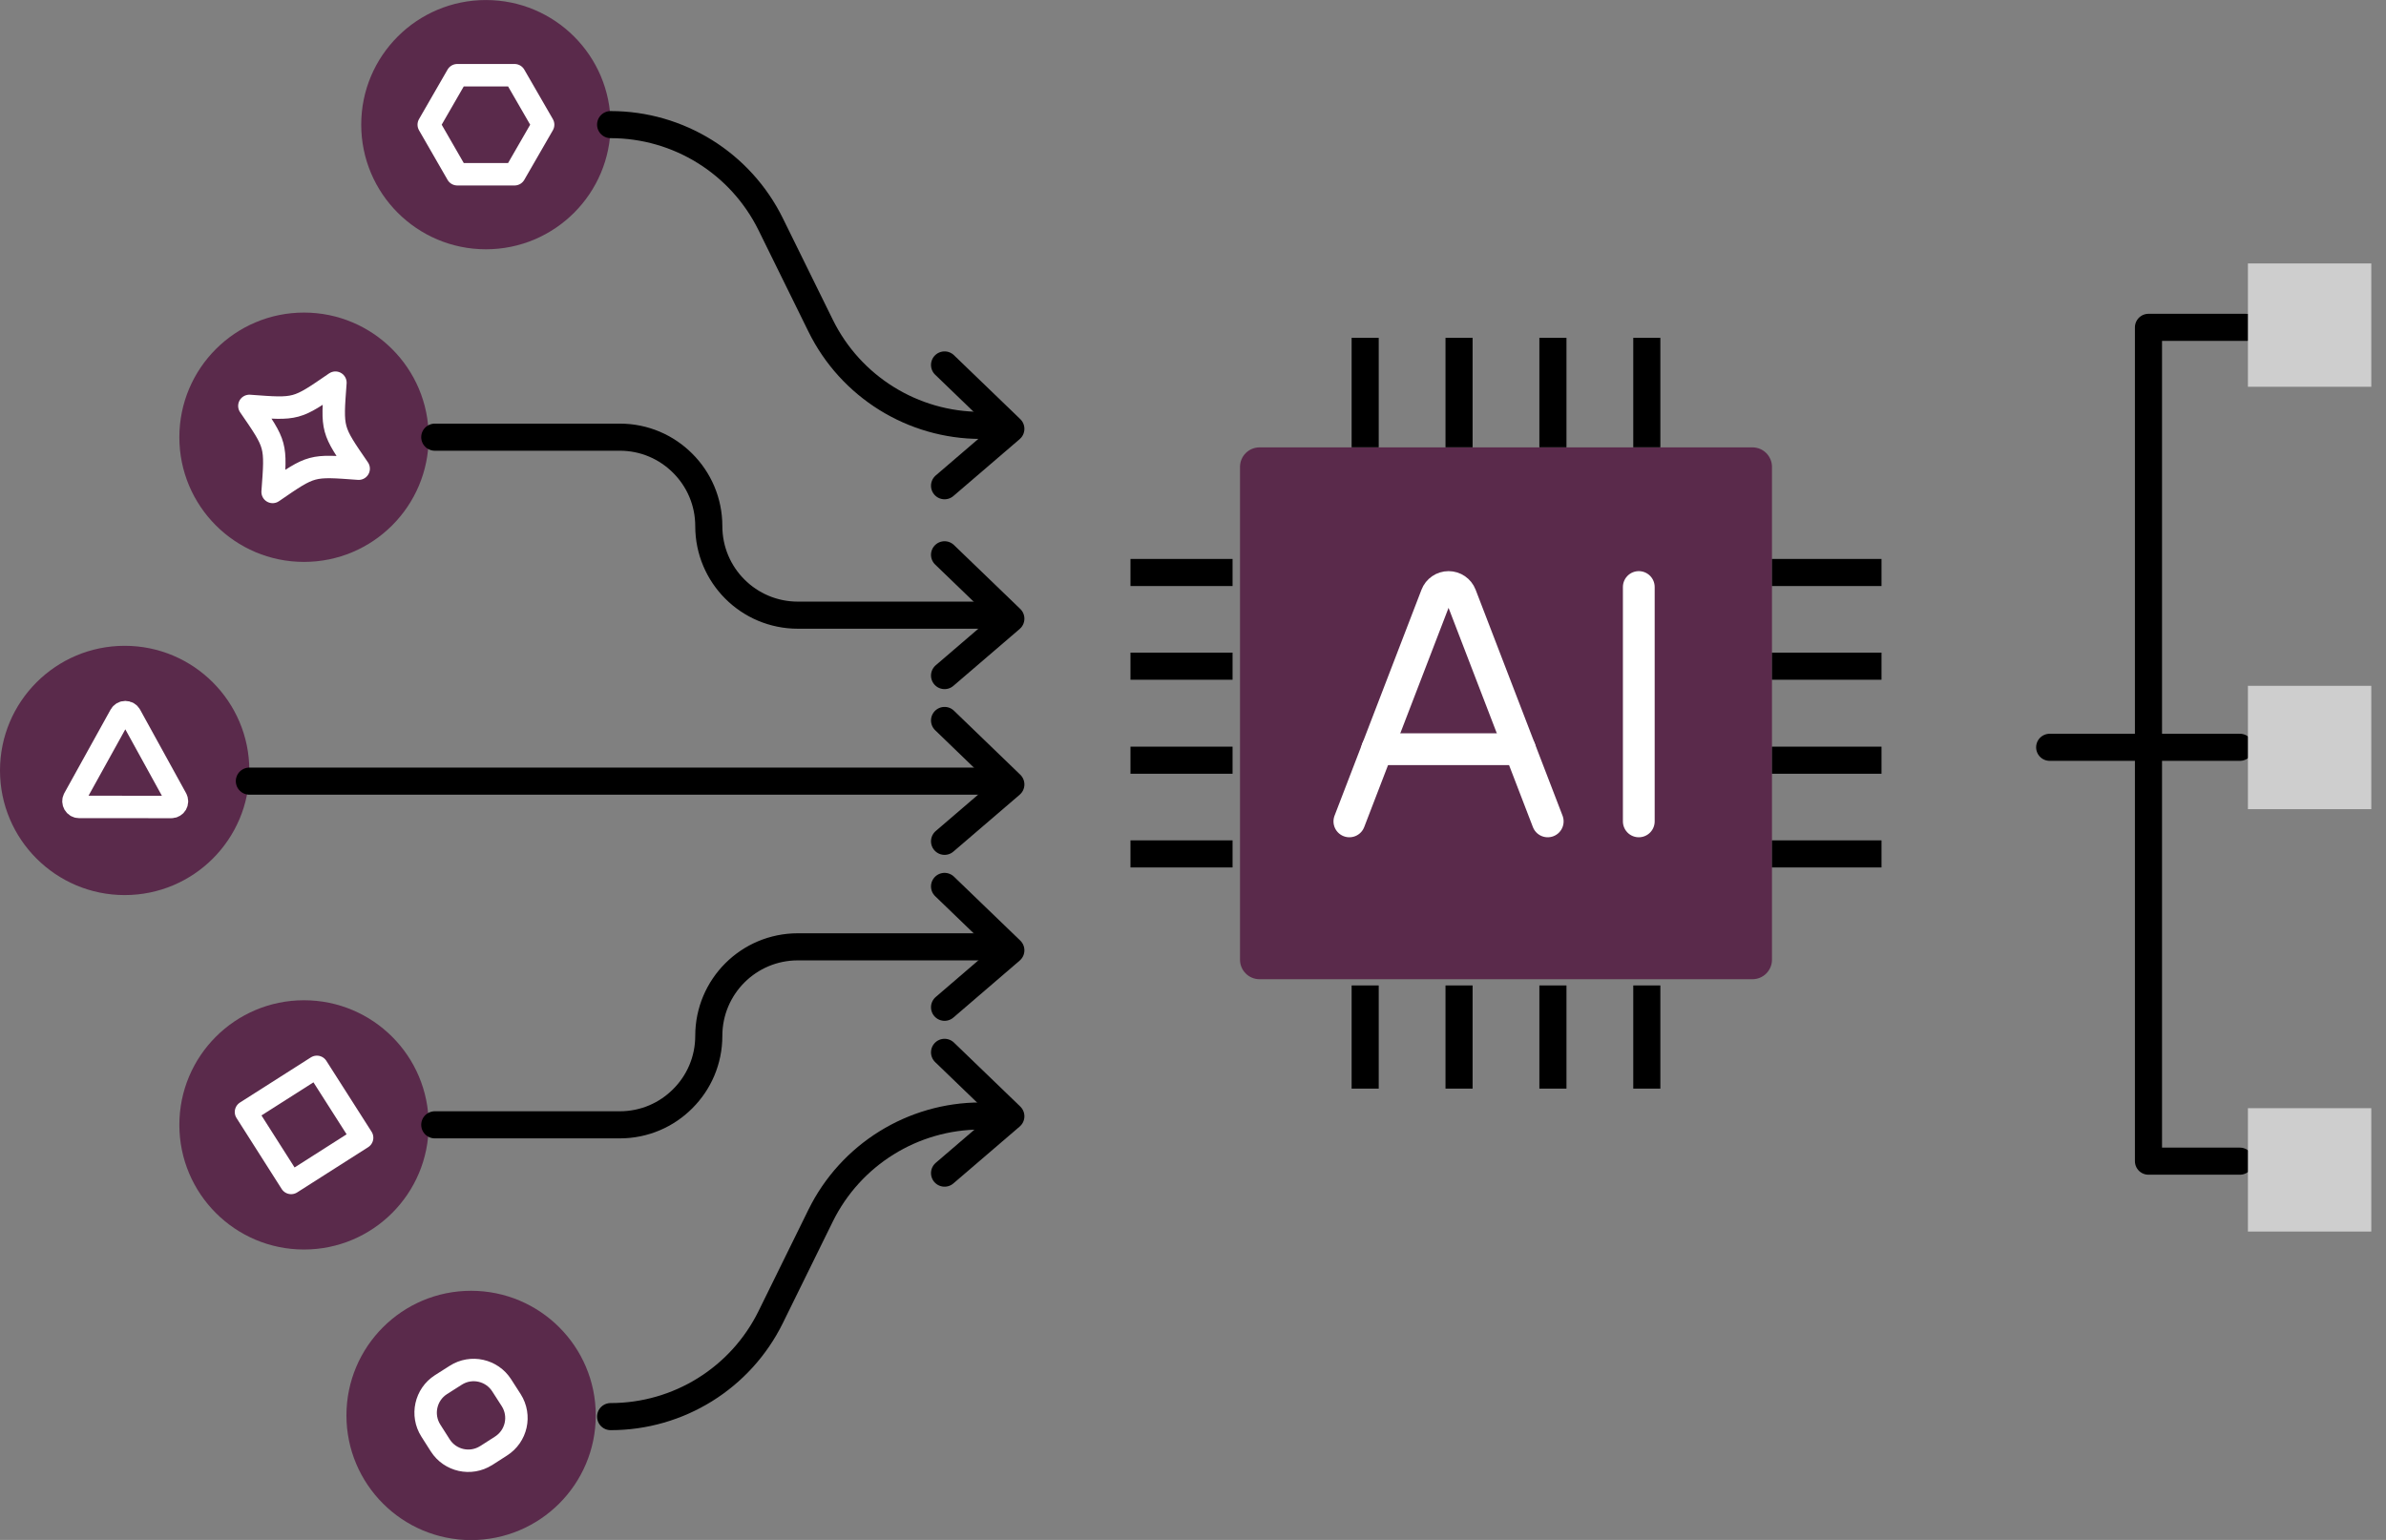 <svg width="158" height="102" viewBox="0 0 158 102" fill="none" xmlns="http://www.w3.org/2000/svg">
<rect x="0" y="0" width="158" height="102" fill="#808080" stroke="none"/>
<path d="M116.047 29.633H83.406C82.692 29.633 82.113 30.212 82.113 30.926V63.567C82.113 64.281 82.692 64.86 83.406 64.86H116.047C116.761 64.86 117.34 64.281 117.34 63.567V30.926C117.34 30.212 116.761 29.633 116.047 29.633Z" fill="#5A2A4B"/>
<path d="M109.051 72.105V65.275" stroke="black" stroke-width="1.795" stroke-linejoin="round"/>
<path d="M102.834 72.105V65.275" stroke="black" stroke-width="1.795" stroke-linejoin="round"/>
<path d="M96.618 72.105V65.275" stroke="black" stroke-width="1.795" stroke-linejoin="round"/>
<path d="M90.401 72.105V65.275" stroke="black" stroke-width="1.795" stroke-linejoin="round"/>
<path d="M109.051 29.628V22.376" stroke="black" stroke-width="1.795" stroke-linejoin="round"/>
<path d="M96.618 29.628V22.376" stroke="black" stroke-width="1.795" stroke-linejoin="round"/>
<path d="M102.834 29.628V22.376" stroke="black" stroke-width="1.795" stroke-linejoin="round"/>
<path d="M90.401 29.628V22.376" stroke="black" stroke-width="1.795" stroke-linejoin="round"/>
<path d="M124.593 37.921H117.339" stroke="black" stroke-width="1.795" stroke-linejoin="round"/>
<path d="M124.593 44.128H117.339" stroke="black" stroke-width="1.795" stroke-linejoin="round"/>
<path d="M124.593 50.353H117.339" stroke="black" stroke-width="1.795" stroke-linejoin="round"/>
<path d="M124.593 56.56H117.339" stroke="black" stroke-width="1.795" stroke-linejoin="round"/>
<path d="M81.62 37.921H74.86" stroke="black" stroke-width="1.795" stroke-linejoin="round"/>
<path d="M81.62 50.353H74.86" stroke="black" stroke-width="1.795" stroke-linejoin="round"/>
<path d="M81.62 44.128H74.86" stroke="black" stroke-width="1.795" stroke-linejoin="round"/>
<path d="M81.62 56.56H74.86" stroke="black" stroke-width="1.795" stroke-linejoin="round"/>
<path d="M108.52 54.406V38.882" stroke="white" stroke-width="2.104" stroke-linecap="round" stroke-linejoin="round"/>
<path d="M89.355 54.406L95.112 39.438C95.24 39.103 95.564 38.882 95.923 38.882C96.281 38.882 96.605 39.103 96.733 39.438L102.49 54.406" stroke="white" stroke-width="2.104" stroke-linecap="round" stroke-linejoin="round"/>
<path d="M91.19 49.624H100.653" stroke="white" stroke-width="2.104" stroke-linecap="round" stroke-linejoin="round"/>
<path d="M135.729 49.499H148.325" stroke="black" stroke-width="1.795" stroke-linecap="round" stroke-linejoin="round"/>
<path d="M148.751 21.683H142.271V76.912H148.325" stroke="black" stroke-width="1.795" stroke-linecap="round" stroke-linejoin="round"/>
<path d="M157.026 17.449H148.856V25.619H157.026V17.449Z" fill="#CECECE"/>
<path d="M157.026 45.427H148.856V53.596H157.026V45.427Z" fill="#CECECE"/>
<path d="M157.026 73.403H148.856V81.573H157.026V73.403Z" fill="#CECECE"/>
<path d="M8.258 42.776C3.699 42.776 0 46.475 0 51.034C0 55.593 3.699 59.287 8.258 59.287C12.817 59.287 16.511 55.593 16.511 51.034C16.511 46.475 12.812 42.776 8.258 42.776ZM5.235 53.447C4.952 53.447 4.773 53.14 4.909 52.893L7.973 47.362C8.115 47.105 8.484 47.105 8.627 47.362L11.676 52.902C11.809 53.15 11.631 53.451 11.351 53.451L5.237 53.447H5.235Z" fill="#5A2A4B"/>
<path d="M4.905 52.894C4.772 53.141 4.951 53.448 5.231 53.448L11.345 53.452C11.627 53.452 11.806 53.15 11.67 52.903L8.621 47.362C8.478 47.106 8.11 47.106 7.967 47.362L4.903 52.894H4.905Z" fill="#5A2A4B"/>
<path d="M20.13 20.704C15.571 20.704 11.877 24.403 11.877 28.962C11.877 33.521 15.571 37.219 20.13 37.219C24.689 37.219 28.387 33.521 28.387 28.962C28.387 24.403 24.689 20.704 20.13 20.704ZM18.05 32.58C18.283 29.411 18.307 29.499 16.51 26.882C19.678 27.115 19.59 27.139 22.207 25.342C21.974 28.51 21.951 28.422 23.748 31.039C20.584 30.806 20.667 30.782 18.05 32.58Z" fill="#5A2A4B"/>
<path d="M20.13 66.254C15.571 66.254 11.877 69.948 11.877 74.507C11.877 79.066 15.571 82.764 20.13 82.764C24.689 82.764 28.387 79.066 28.387 74.507C28.387 69.948 24.689 66.254 20.13 66.254ZM19.279 78.355L16.289 73.656L20.983 70.666L23.978 75.36L19.279 78.355Z" fill="#5A2A4B"/>
<path d="M16.289 73.655L19.279 78.355L23.979 75.36L20.984 70.665L16.289 73.655Z" fill="#5A2A4B"/>
<path d="M16.513 26.887C18.31 29.506 18.286 29.416 18.053 32.585C20.673 30.788 20.587 30.811 23.751 31.044C21.954 28.425 21.978 28.515 22.211 25.347C19.591 27.144 19.681 27.12 16.513 26.887Z" fill="#5A2A4B"/>
<path d="M31.194 85.498C26.635 85.498 22.941 89.197 22.941 93.751C22.941 98.305 26.635 102.009 31.194 102.009C35.753 102.009 39.451 98.31 39.451 93.751C39.451 89.192 35.753 85.498 31.194 85.498ZM28.534 94.761C27.88 93.732 28.182 92.37 29.207 91.716L30.186 91.094C31.21 90.44 32.572 90.742 33.226 91.766L33.856 92.746C34.51 93.775 34.208 95.132 33.179 95.786L32.199 96.416C31.175 97.069 29.813 96.767 29.159 95.743L28.536 94.764L28.534 94.761Z" fill="#5A2A4B"/>
<path d="M32.177 0.002C27.618 0.002 23.92 3.696 23.92 8.255C23.92 12.814 27.618 16.512 32.177 16.512C36.736 16.512 40.435 12.814 40.435 8.255C40.435 3.696 36.736 0.002 32.177 0.002ZM28.391 8.255L30.283 4.977H34.077L35.969 8.255L34.077 11.537H30.283L28.391 8.255Z" fill="#5A2A4B"/>
<path d="M30.281 4.981L28.391 8.259L30.281 11.542H34.074L35.966 8.259L34.074 4.981H30.281Z" fill="#5A2A4B"/>
<path d="M29.206 91.716C28.181 92.369 27.879 93.731 28.533 94.76L29.156 95.74C29.809 96.764 31.171 97.066 32.196 96.412L33.175 95.783C34.204 95.129 34.506 93.772 33.853 92.743L33.223 91.763C32.569 90.739 31.207 90.437 30.183 91.09L29.203 91.713L29.206 91.716Z" fill="#5A2A4B"/>
<path d="M65.731 28.175H64.944C60.444 28.175 56.33 25.615 54.343 21.575L51.036 14.855C49.047 10.814 44.937 8.254 40.435 8.254" stroke="black" stroke-width="1.795" stroke-linecap="round" stroke-linejoin="round"/>
<path d="M64.944 73.92C60.444 73.92 56.33 76.48 54.343 80.514L51.036 87.238C49.047 91.279 44.937 93.832 40.435 93.832" stroke="black" stroke-width="1.795" stroke-linecap="round" stroke-linejoin="round"/>
<path d="M65.731 40.747H52.833C49.575 40.747 46.936 38.108 46.936 34.85C46.936 33.226 46.278 31.75 45.208 30.685C44.143 29.616 42.674 28.957 41.044 28.957H28.79" stroke="black" stroke-width="1.795" stroke-linecap="round" stroke-linejoin="round"/>
<path d="M66.059 62.715H52.833C49.574 62.715 46.936 65.353 46.936 68.612C46.936 70.24 46.278 71.712 45.208 72.777C44.143 73.846 42.674 74.505 41.043 74.505H28.79" stroke="black" stroke-width="1.795" stroke-linecap="round" stroke-linejoin="round"/>
<path d="M66.059 51.74H16.513" stroke="black" stroke-width="1.795" stroke-linecap="round" stroke-linejoin="round"/>
<path d="M62.548 24.173L66.938 28.406L62.548 32.174" stroke="black" stroke-width="1.795" stroke-linecap="round" stroke-linejoin="round"/>
<path d="M62.548 36.747L66.938 40.98L62.548 44.748" stroke="black" stroke-width="1.795" stroke-linecap="round" stroke-linejoin="round"/>
<path d="M62.548 47.721L66.938 51.959L62.548 55.726" stroke="black" stroke-width="1.795" stroke-linecap="round" stroke-linejoin="round"/>
<path d="M62.548 58.713L66.938 62.946L62.548 66.719" stroke="black" stroke-width="1.795" stroke-linecap="round" stroke-linejoin="round"/>
<path d="M62.548 69.704L66.938 73.938L62.548 77.705" stroke="black" stroke-width="1.795" stroke-linecap="round" stroke-linejoin="round"/>
<path d="M11.676 52.903L8.626 47.362C8.484 47.106 8.115 47.106 7.973 47.362L4.909 52.894C4.776 53.141 4.954 53.448 5.234 53.448L11.348 53.452C11.631 53.452 11.809 53.15 11.674 52.903H11.676Z" stroke="white" stroke-width="1.486" stroke-linecap="round" stroke-linejoin="round"/>
<path d="M19.279 78.355L23.979 75.36L20.984 70.665L16.289 73.655L19.279 78.355Z" stroke="white" stroke-width="1.486" stroke-linecap="round" stroke-linejoin="round"/>
<path d="M30.281 4.981H34.074L35.966 8.259L34.074 11.542H30.281L28.391 8.259L30.281 4.981Z" stroke="white" stroke-width="1.486" stroke-linecap="round" stroke-linejoin="round"/>
<path d="M23.751 31.044C20.587 30.811 20.67 30.788 18.053 32.585C18.286 29.416 18.31 29.504 16.513 26.887C19.681 27.12 19.594 27.144 22.211 25.347C21.978 28.515 21.954 28.427 23.751 31.044Z" stroke="white" stroke-width="1.486" stroke-linecap="round" stroke-linejoin="round"/>
<path d="M32.196 96.412L33.175 95.783C34.204 95.129 34.506 93.772 33.853 92.743L33.223 91.763C32.569 90.739 31.207 90.437 30.183 91.09L29.203 91.713C28.179 92.367 27.877 93.729 28.53 94.758L29.153 95.737C29.807 96.762 31.169 97.064 32.194 96.41L32.196 96.412Z" stroke="white" stroke-width="1.486" stroke-linecap="round" stroke-linejoin="round"/>
</svg>
